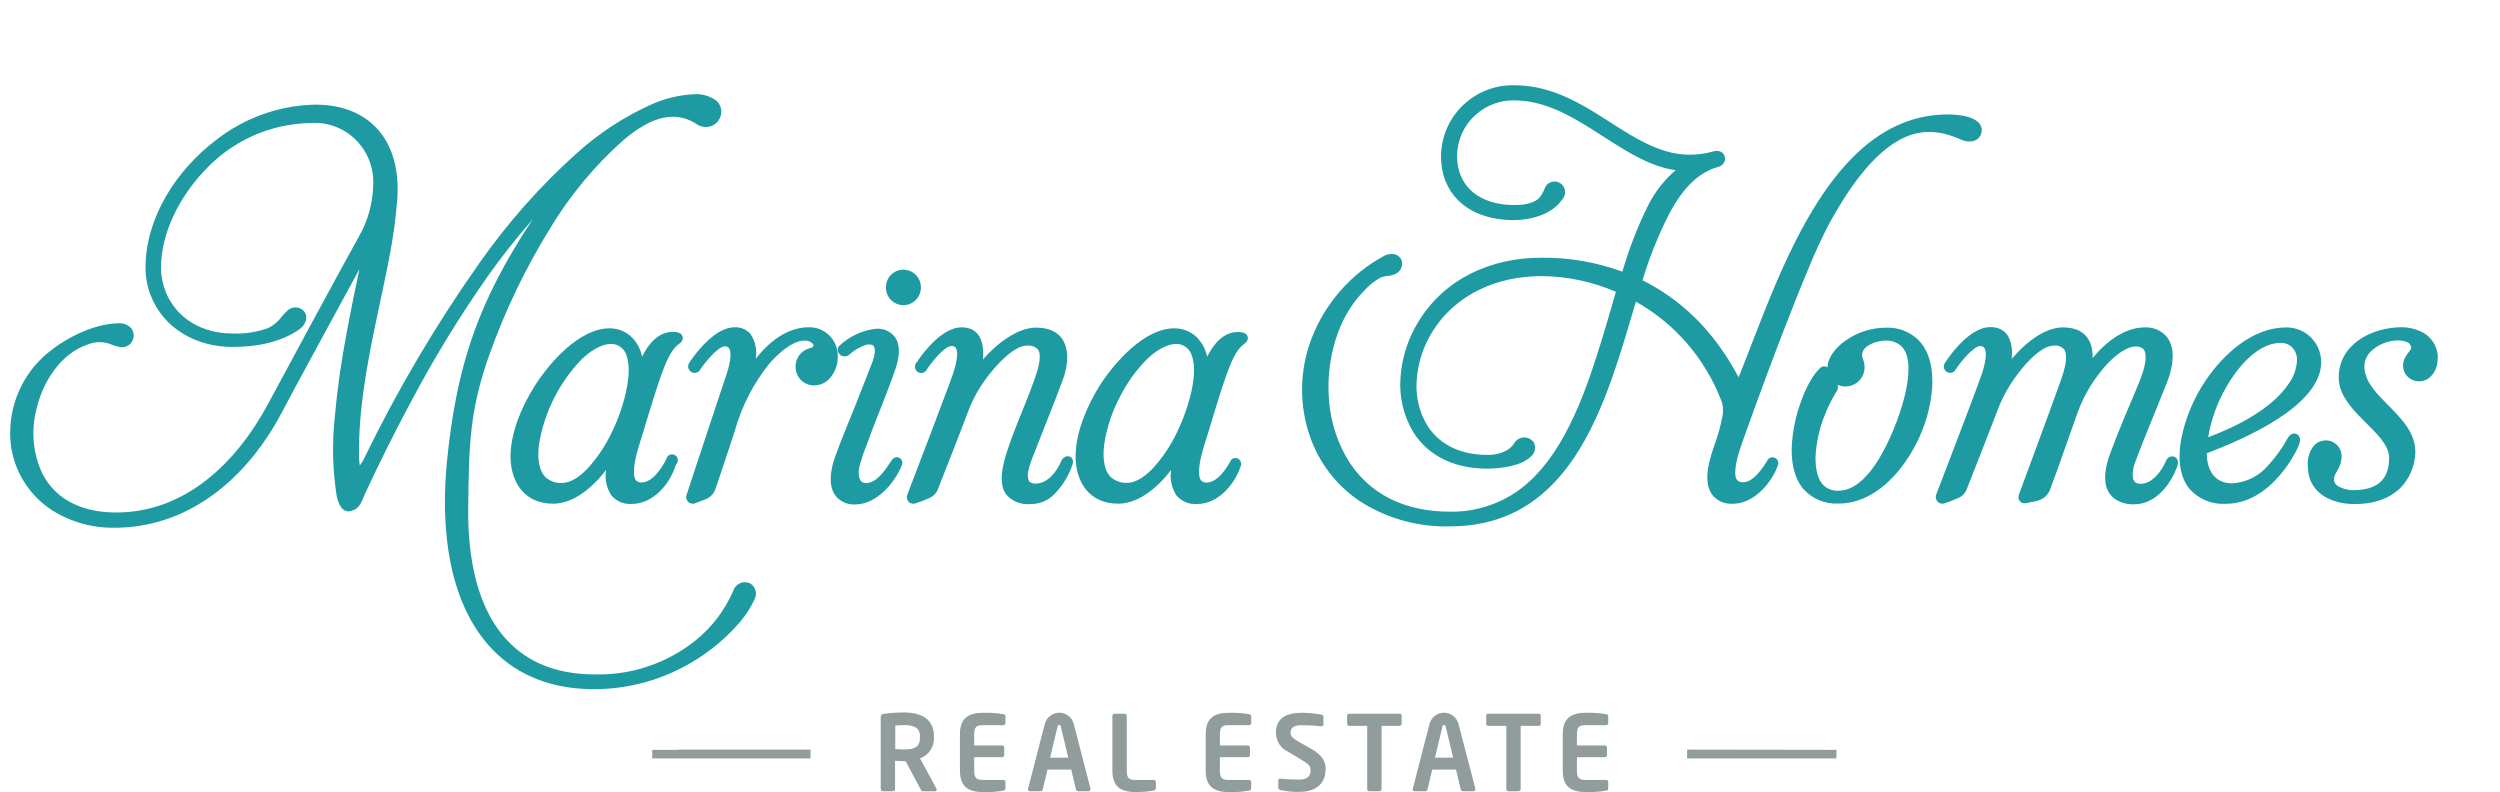<svg width="202" height="64" viewBox="0 0 202 64" fill="none" xmlns="http://www.w3.org/2000/svg">
<g clip-path="url(#clip0_121_2220)">
<g clip-path="url(#clip1_121_2220)">
<path fill-rule="evenodd" clip-rule="evenodd" d="M28.4 41.279C27.635 41.514 27.329 40.658 27.206 40.075C26.884 38.039 26.825 35.968 27.031 33.916C27.238 31.537 27.569 29.17 28.023 26.825C28.334 25.129 28.683 23.438 29.042 21.746C28.45 22.823 27.867 23.895 27.291 24.962C25.795 27.738 24.251 30.519 22.774 33.324C20.305 38.006 16.26 41.862 10.884 42.541C10.35 42.608 9.813 42.641 9.275 42.641C7.474 42.676 5.702 42.178 4.177 41.208C2.863 40.353 1.853 39.096 1.293 37.619C0.982 36.789 0.822 35.908 0.821 35.02C0.817 33.702 1.121 32.401 1.708 31.224C2.295 30.047 3.15 29.028 4.201 28.249C5.617 27.15 7.793 26.123 9.605 26.123C9.777 26.111 9.95 26.136 10.113 26.195C10.275 26.255 10.424 26.347 10.549 26.467C10.648 26.57 10.721 26.695 10.763 26.832C10.805 26.969 10.814 27.114 10.79 27.255C10.77 27.384 10.724 27.507 10.655 27.616C10.586 27.726 10.496 27.821 10.39 27.894C10.284 27.968 10.165 28.018 10.038 28.043C9.912 28.068 9.783 28.067 9.657 28.039C9.463 27.996 9.273 27.94 9.086 27.872C8.774 27.73 8.438 27.654 8.097 27.646C7.755 27.639 7.416 27.701 7.099 27.829C4.843 28.588 3.403 30.949 2.912 33.2C2.504 34.894 2.682 36.678 3.417 38.255C4.602 40.577 6.934 41.409 9.393 41.409C14.958 41.409 19.078 37.4 21.608 32.731C24.058 28.197 26.493 23.652 28.985 19.137C29.726 17.859 30.129 16.409 30.156 14.927C30.187 14.251 30.075 13.575 29.828 12.945C29.581 12.316 29.205 11.746 28.724 11.275C28.244 10.804 27.669 10.441 27.04 10.212C26.41 9.982 25.74 9.891 25.073 9.944C23.442 9.97 21.834 10.333 20.348 11.012C18.862 11.691 17.528 12.67 16.43 13.891C14.552 15.883 13.008 18.798 13.008 21.617C13.008 22.271 13.13 22.92 13.367 23.528C14.25 25.788 16.411 26.945 18.743 26.945C19.732 26.992 20.721 26.846 21.655 26.515C22.088 26.307 22.464 25.995 22.75 25.607C22.886 25.438 23.033 25.279 23.189 25.129C23.361 24.949 23.595 24.844 23.842 24.837C24.089 24.829 24.329 24.921 24.511 25.091C24.983 25.569 24.69 26.257 24.199 26.601C22.646 27.7 20.626 28.034 18.771 28.034C15.939 28.034 13.221 26.601 12.163 23.834C11.895 23.132 11.757 22.385 11.758 21.631C11.758 17.541 14.306 13.704 17.45 11.32C19.752 9.519 22.565 8.514 25.474 8.453C27.248 8.453 29.004 8.931 30.297 10.216C31.827 11.74 32.242 13.929 32.105 16.022C31.982 17.651 31.76 19.27 31.44 20.872C31.114 22.592 30.732 24.302 30.373 26.018C29.627 29.597 28.957 33.223 29.009 36.893C29.009 37.134 29.031 37.373 29.075 37.61C29.211 37.423 29.331 37.225 29.434 37.017C32.114 31.495 35.239 26.206 38.775 21.201C41.056 17.955 43.696 14.983 46.643 12.342C48.413 10.754 50.412 9.447 52.571 8.467C53.68 7.961 54.873 7.671 56.087 7.612C56.702 7.574 57.313 7.742 57.824 8.09C57.997 8.221 58.13 8.399 58.208 8.604C58.286 8.809 58.305 9.031 58.263 9.246C58.224 9.442 58.14 9.626 58.018 9.783C57.896 9.94 57.739 10.065 57.56 10.149C57.354 10.242 57.128 10.279 56.904 10.257C56.68 10.235 56.465 10.155 56.281 10.025C54.19 8.658 52.071 9.896 50.376 11.32C48.031 13.399 46.016 15.831 44.401 18.53C42.489 21.631 40.898 24.924 39.652 28.354C37.92 33.071 37.887 36 37.831 41.05C37.783 44.82 38.454 49.331 41.281 52.04C43.141 53.842 45.529 54.491 48.078 54.491C50.998 54.564 53.852 53.608 56.153 51.787C57.493 50.719 58.553 49.334 59.24 47.754C59.283 47.612 59.356 47.481 59.455 47.372C59.553 47.262 59.675 47.176 59.81 47.119C59.946 47.063 60.092 47.038 60.239 47.046C60.385 47.054 60.528 47.095 60.656 47.166C60.847 47.294 60.986 47.487 61.047 47.71C61.108 47.934 61.086 48.172 60.987 48.38C60.63 49.159 60.151 49.876 59.571 50.502C58.767 51.405 57.859 52.207 56.866 52.891C54.265 54.707 51.181 55.681 48.021 55.686C45.132 55.686 42.395 54.902 40.228 52.905C36.112 49.111 35.589 42.46 36.122 37.204C36.839 30.146 38.336 25.258 42.041 19.28C42.371 18.745 42.711 18.22 43.065 17.699C41.757 19.182 40.53 20.735 39.388 22.353C37.096 25.622 35.012 29.036 33.148 32.574C31.864 34.963 30.661 37.38 29.519 39.841C29.235 40.448 29.136 41.074 28.4 41.275M54.61 37.543C54.138 39.12 52.774 40.721 51.018 40.721C50.713 40.738 50.407 40.684 50.126 40.563C49.844 40.442 49.594 40.257 49.394 40.023C49.002 39.415 48.852 38.679 48.974 37.963C48.687 38.347 48.371 38.708 48.03 39.043C47.143 39.922 45.972 40.697 44.684 40.697C42.409 40.697 41.252 39.005 41.252 36.874C41.252 34.963 42.159 32.851 43.164 31.25C44.358 29.339 46.808 26.529 49.243 26.529C49.862 26.525 50.463 26.743 50.938 27.145C51.422 27.586 51.753 28.172 51.882 28.818C52.401 27.776 53.189 26.816 54.369 26.816C54.69 26.816 55.153 26.883 55.167 27.294C55.168 27.378 55.148 27.462 55.11 27.537C55.071 27.612 55.014 27.676 54.945 27.724C54.313 28.135 53.935 29.004 53.661 29.688C53.388 30.371 53.156 31.083 52.93 31.79C52.604 32.812 52.288 33.84 51.986 34.867C51.825 35.378 51.66 35.885 51.514 36.406C51.367 36.926 50.995 38.408 51.415 38.843C51.534 38.945 51.688 38.994 51.844 38.981C52.727 38.981 53.458 37.82 53.831 37.123C53.842 37.046 53.87 36.974 53.915 36.911C53.959 36.848 54.017 36.797 54.085 36.762C54.153 36.727 54.229 36.71 54.305 36.711C54.381 36.712 54.456 36.731 54.523 36.768C54.59 36.805 54.647 36.857 54.69 36.921C54.732 36.985 54.759 37.058 54.768 37.135C54.776 37.211 54.766 37.289 54.739 37.361C54.711 37.433 54.667 37.497 54.61 37.548V37.543ZM55.691 29.31C56.432 28.192 57.923 26.443 59.344 26.443C59.586 26.43 59.827 26.472 60.051 26.565C60.275 26.659 60.475 26.801 60.637 26.983C61.031 27.569 61.184 28.287 61.062 28.985C62.148 27.614 63.597 26.443 65.362 26.443C65.663 26.437 65.963 26.491 66.243 26.602C66.524 26.713 66.78 26.88 66.996 27.091C67.213 27.303 67.386 27.556 67.506 27.836C67.626 28.116 67.689 28.417 67.694 28.722C67.709 29.073 67.654 29.422 67.532 29.751C67.41 30.079 67.225 30.38 66.986 30.634C66.789 30.834 66.546 30.982 66.28 31.065C66.013 31.148 65.731 31.164 65.456 31.111C65.096 31.032 64.776 30.821 64.56 30.519C64.415 30.313 64.323 30.075 64.291 29.824C64.259 29.574 64.289 29.32 64.377 29.084C64.465 28.848 64.609 28.637 64.797 28.471C64.984 28.305 65.209 28.187 65.452 28.13C65.537 28.13 65.716 28.044 65.73 27.939C65.727 27.892 65.713 27.847 65.69 27.807C65.667 27.766 65.636 27.731 65.598 27.704C65.437 27.577 65.236 27.511 65.032 27.518C63.965 27.518 62.766 28.674 62.124 29.43C60.866 31.006 59.934 32.823 59.382 34.772C59.302 35.053 59.203 35.335 59.108 35.617C58.943 36.095 58.778 36.626 58.608 37.127C58.438 37.629 58.268 38.155 58.093 38.671C58.004 38.938 57.914 39.23 57.815 39.483C57.757 39.668 57.66 39.839 57.53 39.983C57.401 40.126 57.242 40.239 57.064 40.314C56.776 40.434 56.465 40.558 56.172 40.658C56.074 40.7 55.966 40.711 55.862 40.689C55.758 40.667 55.662 40.614 55.588 40.536C55.514 40.459 55.465 40.361 55.447 40.255C55.429 40.149 55.444 40.039 55.488 39.942C55.677 39.411 55.847 38.852 56.026 38.312C56.4 37.188 56.77 36.073 57.135 34.968C57.659 33.386 58.173 31.804 58.712 30.227C58.849 29.817 59.264 28.421 58.844 28.068C58.762 28.007 58.661 27.979 58.561 27.986C57.994 27.986 56.852 29.42 56.555 29.898C56.517 29.955 56.468 30.005 56.411 30.043C56.355 30.081 56.291 30.108 56.224 30.122C56.158 30.135 56.089 30.135 56.022 30.122C55.955 30.108 55.892 30.082 55.835 30.044C55.778 30.005 55.729 29.956 55.691 29.899C55.654 29.841 55.627 29.777 55.614 29.709C55.6 29.642 55.6 29.572 55.614 29.504C55.627 29.437 55.653 29.372 55.691 29.315V29.31ZM67.802 28.584C67.731 28.493 67.693 28.381 67.693 28.266C67.693 28.151 67.731 28.039 67.802 27.948L67.826 27.91H67.854C68.665 27.155 69.694 26.682 70.79 26.562C71.068 26.542 71.346 26.588 71.604 26.695C71.861 26.803 72.09 26.971 72.272 27.184C72.815 27.881 72.64 28.933 72.385 29.711C72.201 30.28 71.984 30.849 71.772 31.408C71.503 32.115 71.224 32.841 70.946 33.529C70.625 34.351 70.299 35.178 70.002 36.009C69.782 36.565 69.593 37.133 69.435 37.71C69.341 38.188 69.308 39.034 69.954 39.034C70.898 39.034 71.592 37.868 72.055 37.175C72.437 36.697 73.051 37.036 72.876 37.572C72.291 39.048 70.804 40.759 69.1 40.759C68.826 40.774 68.552 40.73 68.296 40.63C68.04 40.531 67.807 40.377 67.614 40.181C66.82 39.316 67.141 37.83 67.505 36.836C67.977 35.507 68.548 34.179 69.072 32.865C69.544 31.671 70.016 30.476 70.488 29.262C70.597 28.971 70.851 28.149 70.535 27.9C70.432 27.853 70.32 27.828 70.207 27.828C70.094 27.828 69.982 27.853 69.879 27.9C69.415 28.064 68.987 28.321 68.624 28.655C68.565 28.706 68.498 28.745 68.425 28.769C68.352 28.793 68.275 28.801 68.198 28.795C68.121 28.788 68.047 28.766 67.979 28.73C67.911 28.694 67.851 28.644 67.802 28.584ZM74.41 23.223C74.41 23.603 74.261 23.967 73.996 24.236C73.73 24.505 73.37 24.656 72.994 24.656C72.619 24.656 72.258 24.505 71.993 24.236C71.727 23.967 71.578 23.603 71.578 23.223C71.578 22.842 71.727 22.478 71.993 22.209C72.258 21.94 72.619 21.789 72.994 21.789C73.37 21.789 73.73 21.94 73.996 22.209C74.261 22.478 74.41 22.842 74.41 23.223ZM74.042 29.315C74.783 28.192 76.246 26.448 77.691 26.448C79.22 26.448 79.541 27.762 79.423 29.047C80.56 27.724 82.255 26.472 83.709 26.472C86.3 26.472 86.625 28.631 85.889 30.643C85.526 31.647 85.124 32.65 84.733 33.649C84.308 34.733 83.874 35.813 83.454 36.898C83.305 37.253 83.186 37.621 83.1 37.997C83.015 38.284 83.028 38.592 83.137 38.871C83.207 38.946 83.293 39.002 83.388 39.037C83.483 39.072 83.585 39.084 83.685 39.072C84.667 39.072 85.422 38.064 85.762 37.223C86.078 36.587 86.904 36.86 86.654 37.553C86.328 38.515 85.773 39.381 85.04 40.075C84.544 40.502 83.915 40.734 83.265 40.73C82.897 40.768 82.526 40.716 82.183 40.58C81.839 40.444 81.532 40.227 81.287 39.946C80.617 38.991 81.061 37.433 81.382 36.439C81.901 34.824 82.614 33.242 83.213 31.661C83.331 31.35 83.449 31.044 83.558 30.734C83.76 30.175 84.251 28.823 83.878 28.244C83.763 28.125 83.622 28.034 83.467 27.979C83.311 27.923 83.145 27.905 82.982 27.924C81.981 27.924 80.711 29.3 80.121 30.022C79.418 30.86 78.838 31.797 78.398 32.803C77.549 35.033 76.688 37.243 75.817 39.435C75.758 39.624 75.658 39.797 75.523 39.941C75.388 40.084 75.222 40.194 75.038 40.262C74.701 40.414 74.356 40.548 74.004 40.663C73.906 40.705 73.798 40.715 73.694 40.694C73.59 40.672 73.494 40.619 73.42 40.541C73.346 40.464 73.297 40.366 73.279 40.26C73.261 40.153 73.276 40.044 73.32 39.946C73.523 39.402 73.735 38.862 73.943 38.317L75.231 34.944C75.595 33.988 75.954 33.032 76.312 32.077C76.548 31.451 76.784 30.825 77.006 30.194C77.148 29.793 77.573 28.388 77.162 28.039C77.082 27.979 76.983 27.951 76.883 27.958C76.293 27.958 75.184 29.391 74.877 29.869C74.844 29.931 74.799 29.986 74.744 30.029C74.689 30.073 74.626 30.104 74.558 30.122C74.491 30.139 74.42 30.143 74.351 30.131C74.282 30.12 74.217 30.094 74.158 30.056C74.1 30.017 74.05 29.967 74.011 29.908C73.973 29.849 73.947 29.783 73.935 29.713C73.923 29.643 73.926 29.572 73.943 29.504C73.959 29.435 73.99 29.371 74.033 29.315H74.042ZM100.29 37.548C99.794 39.124 98.454 40.725 96.698 40.725C96.388 40.746 96.078 40.693 95.792 40.571C95.506 40.449 95.252 40.261 95.051 40.023C94.658 39.415 94.508 38.679 94.63 37.963C94.343 38.347 94.027 38.708 93.686 39.043C92.794 39.922 91.624 40.697 90.34 40.697C88.065 40.697 86.909 39.005 86.909 36.874C86.909 34.963 87.815 32.851 88.797 31.25C89.996 29.339 92.445 26.529 94.881 26.529C95.507 26.523 96.116 26.745 96.594 27.155C97.08 27.594 97.411 28.181 97.538 28.827C98.062 27.786 98.85 26.825 100.03 26.825C100.346 26.825 100.814 26.892 100.828 27.303C100.828 27.388 100.807 27.471 100.769 27.546C100.73 27.62 100.674 27.685 100.606 27.733C99.969 28.144 99.591 29.014 99.322 29.697C99.053 30.38 98.817 31.092 98.591 31.799C98.265 32.822 97.949 33.849 97.647 34.877C97.486 35.388 97.321 35.894 97.174 36.415C97.028 36.936 96.655 38.417 97.075 38.852C97.193 38.953 97.346 39.003 97.5 38.991C98.383 38.991 99.119 37.83 99.492 37.132C99.563 37.065 99.653 37.022 99.75 37.009C99.846 36.996 99.945 37.013 100.031 37.059C100.117 37.104 100.187 37.176 100.232 37.263C100.277 37.351 100.294 37.45 100.28 37.548H100.29ZM49.428 27.786C48.526 27.786 47.643 28.416 47.011 29.018C45.188 30.899 43.98 33.301 43.551 35.899C43.443 36.731 43.443 37.897 44.061 38.542C44.246 38.711 44.464 38.84 44.7 38.922C44.935 39.004 45.185 39.037 45.434 39.019C46.208 39.019 46.983 38.374 47.488 37.844C48.276 36.978 48.931 35.997 49.432 34.934C49.693 34.402 49.922 33.855 50.117 33.295C50.546 32.057 51.061 30.098 50.65 28.794C50.58 28.515 50.424 28.267 50.203 28.085C49.983 27.904 49.711 27.799 49.428 27.786ZM95.098 27.786C94.192 27.786 93.314 28.416 92.681 29.018C91.793 29.908 91.054 30.938 90.491 32.067C89.856 33.259 89.426 34.551 89.221 35.89C89.113 36.721 89.113 37.887 89.731 38.532C89.917 38.701 90.134 38.831 90.37 38.913C90.606 38.995 90.856 39.028 91.105 39.01C91.879 39.01 92.648 38.365 93.158 37.834C93.946 36.968 94.602 35.987 95.103 34.925C95.362 34.392 95.59 33.845 95.787 33.285C96.216 32.048 96.754 30.089 96.316 28.784C96.245 28.508 96.089 28.262 95.869 28.082C95.65 27.902 95.38 27.798 95.098 27.786ZM132.711 22.644C134.869 23.721 136.772 25.257 138.29 27.145C139.126 28.185 139.86 29.305 140.48 30.49C143.586 22.797 147.673 9.246 157.401 9.246C158.166 9.246 159.974 9.38 160.12 10.407C160.138 10.546 160.122 10.687 160.073 10.818C159.832 11.501 159.053 11.544 158.487 11.296C156.924 10.594 155.447 10.388 153.842 11.124C151.261 12.309 149.151 15.611 147.829 18.014C147.201 19.209 146.634 20.435 146.13 21.689C145.412 23.385 144.738 25.1 144.077 26.816C143.038 29.511 142.035 32.218 141.065 34.939C140.895 35.417 140.716 35.894 140.565 36.372C140.414 36.85 139.966 38.346 140.372 38.804C140.481 38.91 140.626 38.968 140.777 38.967C141.655 39.024 142.458 37.787 142.854 37.123C142.923 37.039 143.017 36.982 143.121 36.96C143.226 36.938 143.335 36.952 143.431 37.001C143.526 37.05 143.602 37.13 143.647 37.229C143.691 37.327 143.701 37.438 143.676 37.543C143.128 39.105 141.613 40.811 139.833 40.701C139.536 40.702 139.242 40.632 138.976 40.495C138.71 40.359 138.48 40.161 138.304 39.918C137.544 38.785 138.191 36.922 138.597 35.765C138.835 35.092 139.024 34.402 139.163 33.701C139.241 33.346 139.241 32.977 139.163 32.621C139.145 32.55 139.123 32.48 139.097 32.411C137.794 28.994 135.347 26.15 132.182 24.374C129.822 32.296 127.198 42.531 117.14 42.531C114.535 42.598 111.97 41.867 109.782 40.434C107.958 39.184 106.579 37.375 105.845 35.273C104.953 32.702 104.998 29.892 105.973 27.351C107.069 24.516 109.12 22.165 111.764 20.714C112.028 20.545 112.344 20.482 112.651 20.537C112.781 20.562 112.902 20.619 113.005 20.702C113.108 20.785 113.189 20.893 113.241 21.015C113.314 21.232 113.302 21.468 113.21 21.676C113.117 21.884 112.949 22.049 112.741 22.138C112.603 22.208 112.455 22.255 112.302 22.276C112.048 22.291 111.797 22.34 111.556 22.424C111.04 22.708 110.579 23.081 110.192 23.528C108.073 25.65 107.19 29.028 107.36 31.981C107.438 33.686 107.905 35.349 108.724 36.84C110.508 39.999 113.614 41.342 117.121 41.342C119.136 41.387 121.112 40.77 122.752 39.583C126.221 37.041 128.001 32.014 129.242 28.034C129.714 26.553 130.129 25.062 130.568 23.581C128.666 22.755 126.62 22.323 124.55 22.31C121.001 22.31 117.612 23.743 115.7 26.863C114.961 28.064 114.534 29.435 114.459 30.849C114.383 32.109 114.698 33.362 115.361 34.432C116.446 36.1 118.259 36.755 120.17 36.755C120.72 36.771 121.265 36.643 121.751 36.382C121.992 36.249 122.195 36.057 122.341 35.823C122.421 35.684 122.533 35.567 122.669 35.483C122.804 35.4 122.959 35.352 123.117 35.345C123.276 35.338 123.434 35.372 123.576 35.443C123.718 35.513 123.841 35.62 123.932 35.751C124.026 35.93 124.057 36.136 124.021 36.335C123.985 36.535 123.884 36.716 123.734 36.85C122.955 37.672 121.199 37.868 120.147 37.868C117.787 37.868 115.521 37.017 114.199 34.925C113.422 33.634 113.056 32.133 113.152 30.624C113.244 28.991 113.739 27.407 114.591 26.018C116.739 22.482 120.515 20.824 124.527 20.824C126.763 20.797 128.985 21.179 131.087 21.951C131.618 20.114 132.311 18.329 133.159 16.619C133.706 15.521 134.465 14.546 135.392 13.752C132.933 13.422 130.549 11.635 128.487 10.355C126.637 9.203 124.626 8.114 122.398 8.114C121.654 8.092 120.916 8.255 120.248 8.588C119.58 8.921 119.002 9.415 118.565 10.025C118.182 10.561 117.922 11.177 117.805 11.827C117.687 12.478 117.715 13.147 117.886 13.785C118.476 15.821 120.411 16.566 122.346 16.566C122.983 16.566 123.856 16.485 124.343 16.022C124.568 15.761 124.739 15.457 124.848 15.128C124.904 15.018 124.983 14.922 125.079 14.846C125.176 14.77 125.287 14.716 125.406 14.687C125.525 14.658 125.648 14.655 125.768 14.678C125.888 14.702 126.002 14.751 126.101 14.823C126.201 14.895 126.284 14.987 126.345 15.094C126.406 15.201 126.444 15.321 126.456 15.444C126.468 15.567 126.453 15.691 126.414 15.808C126.374 15.925 126.31 16.032 126.226 16.122C125.39 17.336 123.677 17.785 122.294 17.785C119.797 17.785 117.371 16.738 116.63 14.139C116.412 13.322 116.377 12.466 116.527 11.634C116.677 10.801 117.009 10.013 117.499 9.327C118.052 8.553 118.784 7.926 119.63 7.501C120.476 7.077 121.411 6.867 122.355 6.89C124.852 6.89 126.92 7.894 129.001 9.179C130.776 10.273 132.645 11.659 134.665 12.232C135.899 12.591 137.207 12.591 138.441 12.232C139.456 11.951 139.73 13.188 138.875 13.475C138.536 13.564 138.208 13.692 137.898 13.857C136.534 14.579 135.576 15.94 134.868 17.283C133.994 19.002 133.272 20.796 132.711 22.644ZM147.064 29.74C147.143 29.661 147.247 29.612 147.357 29.603C147.468 29.593 147.578 29.623 147.669 29.688C147.669 28.827 148.419 28.02 149.085 27.547C150.05 26.852 151.204 26.478 152.389 26.477C152.877 26.454 153.365 26.535 153.821 26.712C154.278 26.89 154.693 27.161 155.041 27.509C155.985 28.498 156.198 29.979 156.122 31.298C155.999 32.91 155.549 34.48 154.8 35.909C153.592 38.26 151.388 40.687 148.57 40.687C148.03 40.719 147.489 40.627 146.989 40.417C146.489 40.208 146.042 39.887 145.682 39.478C144.582 38.131 144.657 36.009 144.978 34.399C145.233 33.004 146.002 30.744 147.064 29.74ZM148.48 31.092C148.508 31.198 148.511 31.308 148.488 31.414C148.465 31.521 148.417 31.62 148.348 31.704C148.001 32.272 147.704 32.87 147.461 33.491C147.008 34.589 146.748 35.758 146.692 36.946C146.692 37.71 146.791 38.714 147.39 39.258C147.714 39.531 148.126 39.67 148.547 39.65C150.907 39.65 152.573 35.856 153.267 34.026C153.776 32.664 154.871 29.248 153.654 27.996C153.478 27.833 153.272 27.706 153.047 27.624C152.823 27.542 152.584 27.506 152.346 27.518C151.709 27.518 150.458 27.886 150.458 28.684C150.461 28.795 150.484 28.905 150.524 29.009C150.61 29.218 150.656 29.442 150.661 29.668C150.66 30.076 150.501 30.467 150.219 30.759C149.937 31.049 149.553 31.217 149.151 31.226C148.932 31.235 148.714 31.193 148.514 31.102L148.48 31.092ZM163.858 40.615C163.386 40.816 162.938 40.439 163.145 39.913C164.155 37.175 165.18 34.442 166.166 31.694C166.35 31.178 166.553 30.672 166.709 30.141C166.865 29.611 167.101 28.708 166.784 28.23C166.681 28.118 166.552 28.032 166.41 27.978C166.267 27.925 166.114 27.907 165.963 27.924C164.948 27.924 163.735 29.305 163.164 30.046C162.5 30.885 161.952 31.813 161.536 32.803C160.686 35.02 159.818 37.232 158.949 39.435C158.891 39.624 158.79 39.797 158.655 39.941C158.52 40.084 158.354 40.194 158.171 40.262C157.834 40.415 157.489 40.549 157.137 40.663C157.039 40.702 156.932 40.711 156.829 40.688C156.726 40.665 156.632 40.612 156.559 40.536C156.485 40.459 156.436 40.362 156.417 40.257C156.399 40.153 156.411 40.044 156.452 39.946C156.655 39.402 156.868 38.862 157.076 38.317C157.51 37.193 157.939 36.068 158.364 34.944C158.727 33.988 159.091 33.032 159.45 32.077C159.681 31.451 159.922 30.825 160.139 30.194C160.266 29.831 160.847 27.958 160.016 27.958C159.426 27.958 158.317 29.391 158.01 29.869C157.975 29.93 157.928 29.984 157.872 30.026C157.816 30.068 157.752 30.098 157.684 30.114C157.616 30.13 157.545 30.132 157.477 30.119C157.408 30.106 157.343 30.079 157.285 30.04C157.226 30.001 157.177 29.95 157.139 29.89C157.102 29.831 157.076 29.764 157.065 29.694C157.054 29.624 157.057 29.553 157.074 29.484C157.092 29.416 157.122 29.352 157.165 29.296C157.906 28.173 159.369 26.429 160.814 26.429C162.334 26.429 162.659 27.724 162.551 28.999C163.641 27.69 165.232 26.453 166.681 26.453C168.512 26.453 169.121 27.59 169.083 28.933C170.169 27.604 171.693 26.453 173.289 26.453C173.591 26.438 173.894 26.485 174.179 26.59C174.463 26.696 174.724 26.859 174.945 27.069C175.927 28.068 175.526 29.807 175.073 30.954C174.733 31.804 174.388 32.65 174.044 33.501C173.52 34.805 172.963 36.129 172.486 37.452C172.398 37.7 172.344 37.959 172.326 38.221C172.293 38.728 172.406 39.091 172.972 39.091C173.916 39.091 174.695 38.021 175.021 37.213C175.309 36.63 176.092 36.85 175.965 37.505V37.543C175.45 39.105 174.195 40.749 172.42 40.749C171.849 40.774 171.286 40.606 170.82 40.271C169.711 39.392 170.103 37.71 170.523 36.578C171.235 34.666 172.052 32.793 172.835 30.916C173.015 30.492 173.16 30.054 173.27 29.606C173.355 29.234 173.458 28.579 173.218 28.244C173.132 28.154 173.027 28.084 172.911 28.041C172.795 27.998 172.671 27.983 172.548 27.996C171.712 27.996 170.66 28.952 170.136 29.549C169.131 30.673 168.352 31.985 167.842 33.41C167.341 34.808 166.846 36.211 166.355 37.619L165.883 38.91C165.812 39.11 165.741 39.316 165.666 39.512C165.594 39.714 165.48 39.898 165.332 40.051C165.184 40.204 165.005 40.324 164.807 40.4C164.653 40.456 164.495 40.501 164.335 40.534C164.181 40.556 164.028 40.586 163.877 40.625L163.858 40.615ZM178.306 36.611C178.306 37.925 178.886 39.053 180.359 39.053C180.926 39.022 181.48 38.873 181.988 38.616C182.495 38.358 182.945 37.998 183.309 37.557C183.909 36.898 184.429 36.168 184.857 35.383C185.282 34.681 186.037 35.116 185.801 35.818C185.676 36.163 185.518 36.494 185.329 36.807C184.998 37.387 184.613 37.932 184.177 38.437C183.059 39.731 181.596 40.706 179.845 40.706C179.293 40.743 178.741 40.652 178.23 40.44C177.718 40.228 177.262 39.901 176.895 39.483C176.007 38.37 175.998 36.764 176.253 35.426C176.596 33.729 177.275 32.12 178.249 30.696C179.694 28.579 182.025 26.457 184.72 26.457C185.087 26.45 185.451 26.517 185.791 26.653C186.132 26.789 186.443 26.991 186.706 27.249C186.97 27.507 187.18 27.816 187.325 28.156C187.47 28.497 187.547 28.863 187.552 29.234C187.576 32.832 181.194 35.517 178.325 36.621L178.306 36.611ZM196.954 28.995C196.965 29.279 196.913 29.562 196.802 29.823C196.691 30.084 196.524 30.317 196.313 30.505C196.133 30.653 195.919 30.752 195.691 30.793C195.463 30.833 195.228 30.812 195.01 30.734C194.841 30.674 194.688 30.578 194.558 30.453C194.429 30.328 194.328 30.177 194.26 30.009C194.193 29.842 194.161 29.662 194.168 29.481C194.174 29.301 194.218 29.123 194.297 28.961C194.393 28.766 194.512 28.583 194.651 28.416C194.722 28.341 194.779 28.254 194.821 28.158C194.823 28.149 194.823 28.139 194.821 28.13C194.821 27.58 194.127 27.509 193.721 27.509C192.612 27.509 191.04 28.302 191.04 29.582C191.04 32.134 195.161 33.505 195.161 36.53C195.137 37.435 194.835 38.31 194.297 39.034C193.273 40.343 191.687 40.759 190.101 40.725C188.246 40.678 186.471 39.77 186.471 37.643C186.425 37.066 186.593 36.491 186.943 36.033C187.085 35.87 187.265 35.745 187.465 35.669C187.666 35.592 187.882 35.566 188.095 35.593C188.412 35.633 188.703 35.793 188.908 36.042C189.113 36.29 189.217 36.608 189.2 36.931C189.185 37.219 189.116 37.501 188.997 37.763C188.912 37.944 188.808 38.102 188.713 38.274C188.629 38.419 188.583 38.584 188.581 38.752C188.581 39.364 189.638 39.607 190.096 39.607C191.838 39.607 193.042 38.976 193.042 36.989C193.042 34.915 188.968 33.247 188.968 30.509C188.968 27.771 191.696 26.438 194.089 26.438C194.647 26.445 195.195 26.579 195.694 26.83C196.093 27.027 196.426 27.338 196.654 27.724C196.881 28.11 196.992 28.555 196.973 29.004L196.954 28.995ZM178.419 35.335C180.732 34.466 183.569 33.037 184.933 30.997C185.332 30.449 185.563 29.794 185.598 29.114C185.607 28.902 185.569 28.692 185.487 28.497C185.406 28.302 185.282 28.127 185.126 27.986C184.89 27.797 184.596 27.697 184.295 27.704C182.195 27.704 180.439 30.141 179.576 31.833C179.014 32.933 178.623 34.114 178.419 35.335Z" fill="#1D9AA2"/>
<path d="M129.945 63.704V63.188C129.945 63.142 129.928 63.098 129.896 63.066C129.864 63.034 129.821 63.016 129.776 63.016H128.076C127.604 63.016 127.416 62.849 127.416 62.294V61.181H129.676C129.721 61.181 129.765 61.163 129.797 61.13C129.828 61.098 129.846 61.054 129.846 61.009V60.402C129.845 60.357 129.827 60.315 129.795 60.283C129.763 60.252 129.721 60.235 129.676 60.235H127.416V59.322C127.416 58.763 127.595 58.596 128.076 58.596H129.776C129.82 58.596 129.862 58.578 129.894 58.547C129.926 58.516 129.944 58.473 129.945 58.429V57.889C129.945 57.769 129.903 57.726 129.776 57.707C129.253 57.618 128.724 57.579 128.194 57.592C127.109 57.592 126.269 57.889 126.269 59.322V62.27C126.269 63.704 127.109 64 128.194 64C128.724 64.015 129.254 63.975 129.776 63.881C129.903 63.881 129.945 63.823 129.945 63.704ZM124.494 58.495V57.827C124.493 57.805 124.489 57.784 124.48 57.765C124.471 57.745 124.459 57.728 124.444 57.713C124.428 57.698 124.41 57.687 124.39 57.679C124.371 57.672 124.35 57.668 124.329 57.669H120.251C120.23 57.668 120.209 57.672 120.189 57.679C120.169 57.687 120.151 57.698 120.136 57.713C120.12 57.728 120.108 57.745 120.099 57.765C120.091 57.784 120.086 57.805 120.085 57.827V58.495C120.086 58.517 120.091 58.537 120.1 58.557C120.108 58.576 120.121 58.593 120.136 58.607C120.151 58.622 120.17 58.633 120.189 58.64C120.209 58.647 120.23 58.65 120.251 58.648H121.709V63.761C121.709 63.784 121.714 63.806 121.722 63.827C121.731 63.848 121.743 63.867 121.759 63.883C121.775 63.899 121.793 63.911 121.814 63.92C121.835 63.929 121.857 63.933 121.879 63.933H122.7C122.723 63.933 122.745 63.929 122.765 63.92C122.786 63.911 122.805 63.899 122.82 63.883C122.836 63.867 122.849 63.848 122.857 63.827C122.866 63.806 122.87 63.784 122.87 63.761V58.648H124.329C124.35 58.65 124.37 58.647 124.39 58.64C124.41 58.633 124.428 58.622 124.443 58.607C124.459 58.593 124.471 58.576 124.48 58.557C124.489 58.537 124.493 58.517 124.494 58.495ZM117.414 61.219H115.946L116.545 58.715C116.574 58.61 116.597 58.577 116.682 58.577C116.767 58.577 116.786 58.61 116.815 58.715L117.414 61.219ZM119.217 63.79C119.217 63.79 119.217 63.761 119.217 63.747L117.834 58.453C117.757 58.202 117.604 57.983 117.395 57.827C117.187 57.672 116.934 57.588 116.675 57.588C116.416 57.588 116.164 57.672 115.955 57.827C115.747 57.983 115.593 58.202 115.517 58.453L114.148 63.747C114.148 63.747 114.148 63.78 114.148 63.79C114.148 63.809 114.153 63.828 114.161 63.846C114.169 63.864 114.18 63.88 114.194 63.893C114.208 63.907 114.224 63.917 114.242 63.924C114.26 63.931 114.28 63.934 114.299 63.933H115.181C115.22 63.93 115.256 63.914 115.285 63.888C115.314 63.862 115.334 63.828 115.342 63.79L115.724 62.184H117.645L118.028 63.79C118.036 63.828 118.055 63.862 118.084 63.888C118.113 63.914 118.15 63.93 118.188 63.933H119.071C119.105 63.929 119.137 63.912 119.161 63.885C119.184 63.859 119.197 63.825 119.198 63.79H119.217ZM113.256 58.495V57.827C113.255 57.805 113.25 57.784 113.242 57.765C113.233 57.745 113.221 57.728 113.205 57.713C113.19 57.698 113.172 57.687 113.152 57.679C113.133 57.672 113.112 57.668 113.09 57.669H109.012C108.991 57.668 108.97 57.672 108.951 57.679C108.931 57.687 108.913 57.698 108.898 57.713C108.882 57.728 108.87 57.745 108.861 57.765C108.853 57.784 108.848 57.805 108.847 57.827V58.495C108.848 58.517 108.853 58.537 108.861 58.557C108.87 58.576 108.882 58.593 108.898 58.607C108.913 58.622 108.931 58.633 108.951 58.64C108.971 58.647 108.992 58.65 109.012 58.648H110.471V63.761C110.471 63.784 110.475 63.806 110.484 63.827C110.492 63.848 110.505 63.867 110.521 63.883C110.536 63.899 110.555 63.911 110.576 63.92C110.596 63.929 110.618 63.933 110.641 63.933H111.462C111.507 63.933 111.55 63.915 111.582 63.883C111.614 63.85 111.632 63.807 111.632 63.761V58.648H113.09C113.129 58.646 113.166 58.629 113.193 58.601C113.22 58.572 113.236 58.535 113.237 58.495H113.256ZM107.12 62.232C107.12 61.568 106.879 61.028 105.963 60.512L104.963 59.948C104.42 59.642 104.278 59.47 104.278 59.193C104.278 58.816 104.538 58.596 105.152 58.596C105.694 58.596 106.247 58.629 106.794 58.682C106.813 58.681 106.832 58.677 106.85 58.669C106.867 58.661 106.883 58.649 106.896 58.635C106.909 58.621 106.92 58.604 106.926 58.586C106.933 58.568 106.936 58.548 106.936 58.529V57.903C106.934 57.863 106.917 57.825 106.889 57.795C106.862 57.767 106.824 57.749 106.785 57.745C106.257 57.646 105.721 57.594 105.185 57.592C103.632 57.592 103.098 58.266 103.098 59.193C103.093 59.521 103.184 59.843 103.36 60.119C103.535 60.394 103.788 60.611 104.085 60.741L105.185 61.405C105.732 61.735 105.893 61.883 105.893 62.232C105.893 62.71 105.666 62.992 104.925 62.992C104.618 62.992 103.783 62.954 103.448 62.911C103.406 62.911 103.366 62.927 103.336 62.956C103.306 62.986 103.288 63.026 103.287 63.068V63.666C103.29 63.708 103.308 63.748 103.337 63.779C103.367 63.809 103.406 63.828 103.448 63.833C103.933 63.941 104.428 63.992 104.925 63.986C106.572 64 107.096 63.087 107.096 62.232H107.12ZM101.097 63.704V63.188C101.097 63.142 101.079 63.098 101.047 63.066C101.015 63.034 100.972 63.016 100.927 63.016H99.228C98.756 63.016 98.567 62.849 98.567 62.294V61.181H100.828C100.873 61.181 100.916 61.163 100.948 61.13C100.98 61.098 100.998 61.054 100.998 61.009V60.402C100.997 60.357 100.978 60.315 100.947 60.283C100.915 60.252 100.872 60.235 100.828 60.235H98.567V59.322C98.567 58.763 98.746 58.596 99.228 58.596H100.927C100.971 58.596 101.014 58.578 101.046 58.547C101.077 58.516 101.096 58.473 101.097 58.429V57.889C101.097 57.769 101.055 57.726 100.927 57.707C100.405 57.618 99.875 57.579 99.346 57.592C98.26 57.592 97.42 57.889 97.42 59.322V62.27C97.42 63.704 98.26 64 99.346 64C99.876 64.015 100.406 63.975 100.927 63.881C101.031 63.861 101.073 63.823 101.073 63.704H101.097ZM93.394 63.704V63.188C93.394 63.143 93.377 63.1 93.346 63.068C93.315 63.036 93.273 63.017 93.229 63.016H91.695C91.223 63.016 91.044 62.849 91.044 62.294V57.836C91.044 57.792 91.026 57.749 90.995 57.718C90.964 57.687 90.922 57.669 90.878 57.669H90.052C90.008 57.669 89.966 57.686 89.934 57.718C89.902 57.749 89.884 57.791 89.882 57.836V62.27C89.882 63.704 90.727 64 91.813 64C92.287 63.997 92.761 63.957 93.229 63.881C93.328 63.857 93.371 63.823 93.371 63.704H93.394ZM86.314 61.219H84.846L85.45 58.715C85.474 58.61 85.498 58.577 85.583 58.577C85.668 58.577 85.691 58.61 85.715 58.715L86.314 61.219ZM88.117 63.79C88.117 63.79 88.117 63.761 88.117 63.747L86.748 58.453C86.672 58.202 86.518 57.983 86.309 57.827C86.101 57.672 85.849 57.588 85.59 57.588C85.331 57.588 85.078 57.672 84.87 57.827C84.661 57.983 84.507 58.202 84.431 58.453L83.062 63.747C83.062 63.747 83.062 63.78 83.062 63.79C83.062 63.809 83.066 63.828 83.073 63.846C83.081 63.864 83.092 63.88 83.105 63.893C83.119 63.906 83.135 63.917 83.153 63.924C83.171 63.931 83.189 63.934 83.208 63.933H84.096C84.134 63.93 84.169 63.914 84.197 63.888C84.225 63.862 84.245 63.828 84.251 63.79L84.639 62.184H86.555L86.937 63.79C86.946 63.828 86.966 63.862 86.995 63.888C87.023 63.913 87.059 63.929 87.098 63.933H87.98C88.013 63.927 88.043 63.909 88.064 63.883C88.086 63.857 88.098 63.824 88.098 63.79H88.117ZM81.24 63.704V63.188C81.24 63.143 81.223 63.1 81.192 63.068C81.161 63.036 81.119 63.017 81.075 63.016H79.376C78.904 63.016 78.715 62.849 78.715 62.294V61.181H80.976C81.02 61.18 81.062 61.161 81.093 61.129C81.124 61.097 81.141 61.054 81.141 61.009V60.402C81.141 60.358 81.124 60.315 81.093 60.284C81.062 60.252 81.02 60.235 80.976 60.235H78.715V59.322C78.715 58.763 78.89 58.596 79.376 58.596H81.075C81.119 58.596 81.161 58.578 81.192 58.547C81.223 58.516 81.24 58.473 81.24 58.429V57.889C81.24 57.769 81.198 57.726 81.075 57.707C80.551 57.618 80.02 57.58 79.489 57.592C78.408 57.592 77.563 57.889 77.563 59.322V62.27C77.563 63.704 78.408 64 79.489 64C80.02 64.015 80.552 63.975 81.075 63.881C81.179 63.861 81.221 63.823 81.221 63.704H81.24ZM74.335 59.575C74.335 60.316 73.943 60.555 73.084 60.555L72.338 60.531V58.62C72.489 58.62 72.905 58.586 73.084 58.586C73.915 58.586 74.335 58.859 74.335 59.489V59.575ZM75.685 63.828C75.692 63.806 75.692 63.783 75.685 63.761L74.34 61.276C74.687 61.153 74.984 60.918 75.187 60.608C75.39 60.297 75.487 59.928 75.463 59.556V59.48C75.463 58.046 74.349 57.569 73.065 57.569C72.517 57.566 71.97 57.602 71.427 57.678C71.262 57.678 71.163 57.76 71.163 57.932V63.761C71.163 63.806 71.18 63.849 71.211 63.881C71.242 63.913 71.284 63.932 71.328 63.933H72.164C72.185 63.932 72.206 63.928 72.226 63.919C72.246 63.91 72.263 63.897 72.278 63.88C72.292 63.864 72.303 63.846 72.311 63.825C72.318 63.805 72.321 63.783 72.32 63.761V61.472C72.513 61.472 72.848 61.511 73.065 61.511H73.178L74.382 63.761C74.425 63.847 74.458 63.933 74.547 63.933H75.567C75.58 63.934 75.594 63.932 75.607 63.927C75.619 63.922 75.631 63.914 75.64 63.904C75.65 63.894 75.657 63.882 75.661 63.869C75.666 63.856 75.667 63.842 75.666 63.828H75.685Z" fill="#909D9C"/>
<path fill-rule="evenodd" clip-rule="evenodd" d="M54.808 60.588H52.698V61.276H65.489V60.569H54.808V60.588ZM148.386 60.588V61.276H136.317V60.569L148.386 60.588Z" fill="#909D9C"/>
</g>
</g>
<defs>
<clipPath id="clip0_121_2220">
<rect width="202" height="64" fill="white"/>
</clipPath>
<clipPath id="clip1_121_2220">
<rect width="202" height="64" fill="white"/>
</clipPath>
</defs>
</svg>

